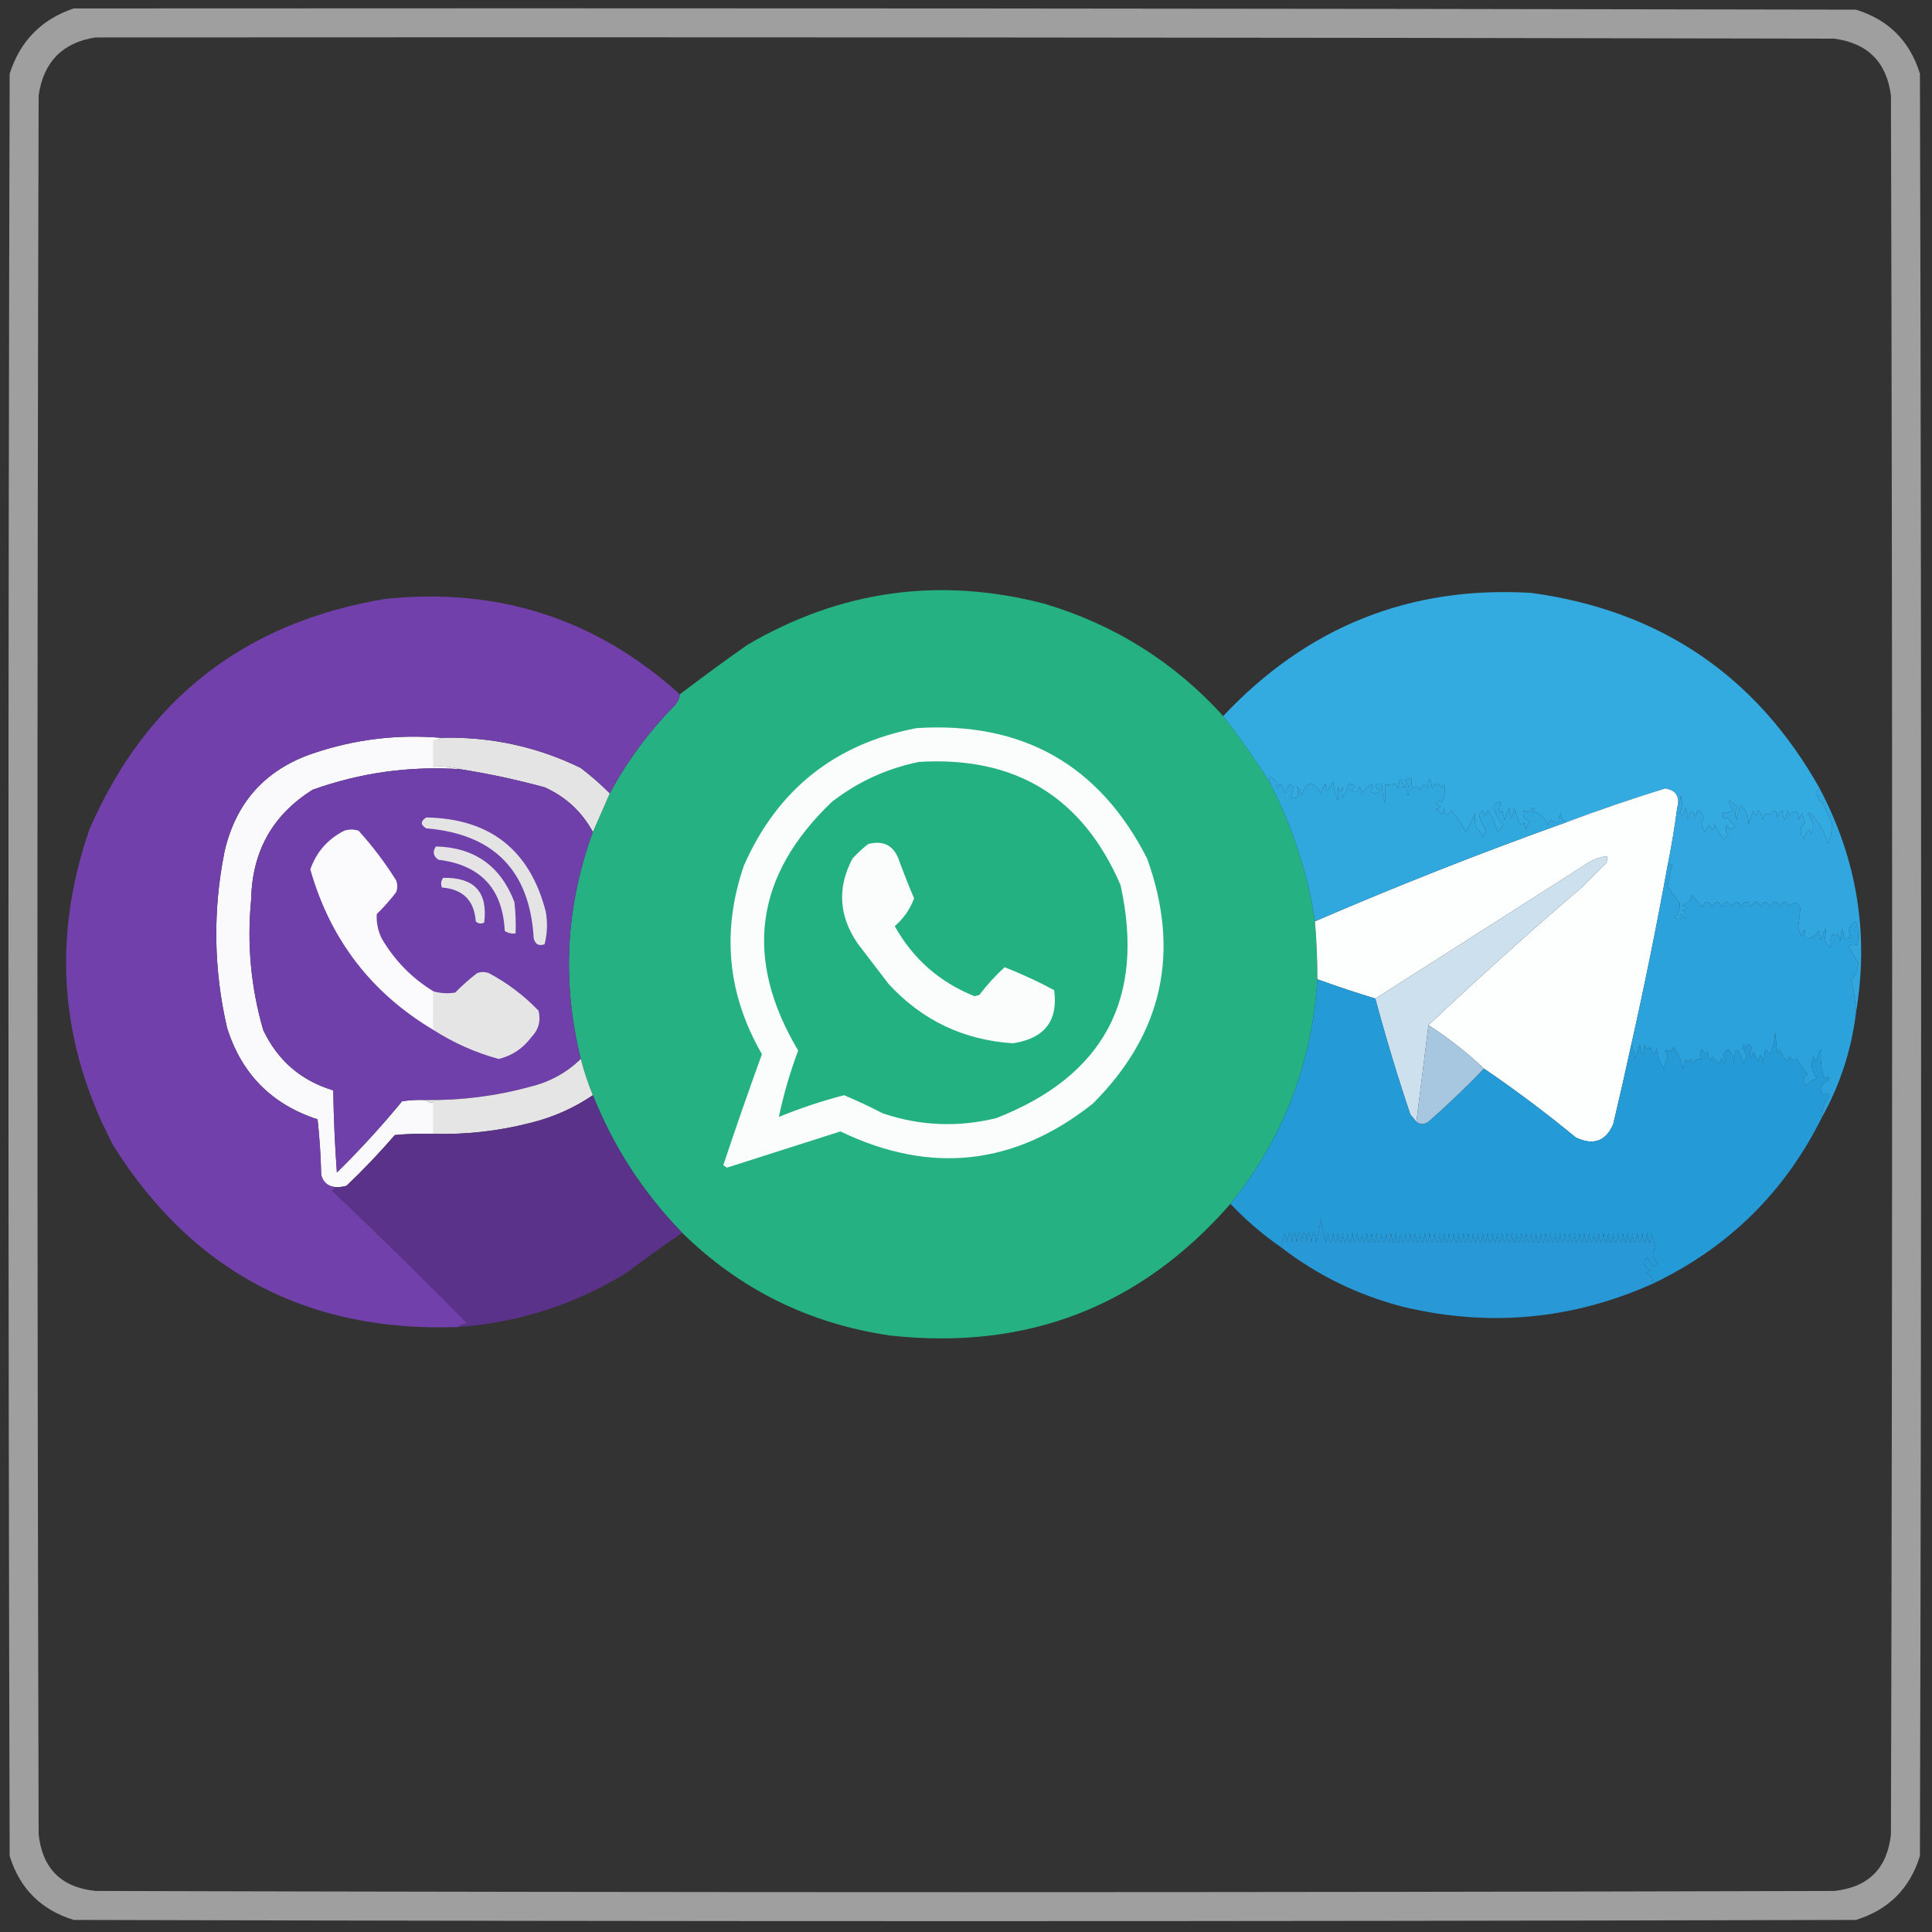 <?xml version="1.0" encoding="UTF-8"?>
<!DOCTYPE svg PUBLIC "-//W3C//DTD SVG 1.1//EN" "http://www.w3.org/Graphics/SVG/1.1/DTD/svg11.dtd">
<svg xmlns="http://www.w3.org/2000/svg" version="1.1" width="800px" height="800px" style="shape-rendering:geometricPrecision; text-rendering:geometricPrecision; image-rendering:optimizeQuality; fill-rule:evenodd; clip-rule:evenodd" xmlns:xlink="http://www.w3.org/1999/xlink">
<rect width="100%" height="100%" fill="#333333" stroke="none"/>
<g><path style="opacity:0.994" fill="#9fa09f" d="M 30.5,3.5 C 276.5,3.333 522.5,3.5 768.5,4C 782,8.167 790.833,17 795,30.5C 795.667,276.5 795.667,522.5 795,768.5C 790.833,782 782,790.833 768.5,795C 522.5,795.667 276.5,795.667 30.5,795C 17,790.833 8.167,782 4,768.5C 3.333,522.5 3.333,276.5 4,30.5C 8.351,16.984 17.184,7.984 30.5,3.5 Z M 39.5,15.5 C 279.5,15.333 519.5,15.5 759.5,16C 773.333,17.833 781.167,25.667 783,39.5C 783.667,279.5 783.667,519.5 783,759.5C 781.5,773.667 773.667,781.5 759.5,783C 519.5,783.667 279.5,783.667 39.5,783C 25.35,781.517 17.517,773.683 16,759.5C 15.333,519.5 15.333,279.5 16,39.5C 18.012,25.656 25.846,17.656 39.5,15.5 Z"/></g>
<g><path style="opacity:1" fill="#25b182" d="M 506.5,296.5 C 513.281,305.265 519.615,314.265 525.5,323.5C 535.014,341.709 541.347,361.043 544.5,381.5C 545.166,389.483 545.499,397.483 545.5,405.5C 543.272,440.552 531.272,471.552 509.5,498.5C 472.244,541.102 425.244,559.269 368.5,553C 335.024,548.095 306.358,533.928 282.5,510.5C 266.39,493.946 254.057,474.946 245.5,453.5C 243.452,448.54 241.785,443.54 240.5,438.5C 232.577,406.641 234.244,375.308 245.5,344.5C 247.812,339.255 250.146,333.922 252.5,328.5C 259.615,315.285 268.448,303.285 279,292.5C 280.438,291.1 281.271,289.433 281.5,287.5C 290.656,280.523 299.99,273.689 309.5,267C 348.113,244.381 389.113,238.714 432.5,250C 461.622,258.711 486.288,274.211 506.5,296.5 Z"/></g>
<g><path style="opacity:1" fill="#34abe0" d="M 753.5,326.5 C 751.397,327.98 751.397,329.147 753.5,330C 752.366,331.016 752.699,331.683 754.5,332C 755.501,334.526 756.834,337.359 758.5,340.5C 758.658,343.553 758.158,346.553 757,349.5C 755.495,344.518 752.995,340.185 749.5,336.5C 749.167,336.667 748.833,336.833 748.5,337C 750.89,339.679 751.39,342.512 750,345.5C 749.667,344.833 749.333,344.167 749,343.5C 747.956,344.623 747.29,345.956 747,347.5C 745.017,344.932 745.183,342.599 747.5,340.5C 746.77,338.994 746.437,337.66 746.5,336.5C 745.749,337.376 745.249,338.376 745,339.5C 744.593,335.67 743.26,335.003 741,337.5C 740.667,336.833 740.333,336.167 740,335.5C 739.333,340.833 738.667,340.833 738,335.5C 737.085,336.328 736.419,337.328 736,338.5C 735.779,335.057 734.779,334.724 733,337.5C 731.284,336.448 730.284,337.114 730,339.5C 729.71,337.956 729.044,336.623 728,335.5C 727.333,338.167 726.667,338.167 726,335.5C 725.333,337.5 724.667,339.5 724,341.5C 724.257,338.624 723.257,335.957 721,333.5C 720.027,335.392 719.36,337.392 719,339.5C 718.257,337.559 718.424,335.726 719.5,334C 715.388,330.403 714.722,330.903 717.5,335.5C 716.311,336.429 714.978,336.762 713.5,336.5C 713.119,338.942 713.786,339.609 715.5,338.5C 716.23,339.934 717.23,341.1 718.5,342C 717.251,343.824 716.085,343.657 715,341.5C 714.405,342.899 714.572,344.232 715.5,345.5C 715.192,346.308 714.692,346.975 714,347.5C 712.302,345.734 710.969,343.734 710,341.5C 709.333,344.167 708.667,344.167 708,341.5C 707.085,342.328 706.419,343.328 706,344.5C 704.405,342.575 704.238,340.575 705.5,338.5C 703.793,334.864 702.626,334.864 702,338.5C 700.866,334.86 699.866,335.193 699,339.5C 698.667,337.833 698.333,336.167 698,334.5C 697.751,335.624 697.251,336.624 696.5,337.5C 696.167,337.333 695.833,337.167 695.5,337C 696.602,334.599 696.769,332.099 696,329.5C 695.802,331.382 695.302,333.048 694.5,334.5C 695.66,329.844 693.993,327.177 689.5,326.5C 675.65,330.783 661.984,335.45 648.5,340.5C 646.639,339.42 645.973,338.086 646.5,336.5C 645.571,337.689 645.238,339.022 645.5,340.5C 644.178,340.67 643.011,340.337 642,339.5C 641.667,340.167 641.333,340.833 641,341.5C 639.74,338.572 637.573,336.739 634.5,336C 635.696,335.346 635.696,334.846 634.5,334.5C 633.572,336.335 632.406,336.668 631,335.5C 630.135,337.888 630.968,339.388 633.5,340C 632.809,341.067 632.309,342.234 632,343.5C 631.667,342.5 631.333,341.5 631,340.5C 630.333,341.833 629.667,341.833 629,340.5C 628.333,338.5 627.667,336.5 627,334.5C 626.333,339.833 625.667,339.833 625,334.5C 624.138,336.087 623.471,337.754 623,339.5C 622.667,338.167 622.333,336.833 622,335.5C 621.346,336.696 620.846,336.696 620.5,335.5C 622.107,331.538 621.441,330.871 618.5,333.5C 618.946,336.64 620.279,339.307 622.5,341.5C 621.855,342.646 621.022,343.646 620,344.5C 619.449,341.47 618.116,338.47 616,335.5C 615.333,338.167 614.667,338.167 614,335.5C 613.308,336.025 612.808,336.692 612.5,337.5C 612.98,339.949 613.98,342.115 615.5,344C 614.874,344.75 614.374,345.584 614,346.5C 613.385,344.884 612.385,343.551 611,342.5C 610.695,340.443 610.695,338.443 611,336.5C 609.667,339.167 608.333,341.833 607,344.5C 605.248,341.328 603.248,338.328 601,335.5C 599.221,338.276 598.221,337.943 598,334.5C 597.667,335.5 597.333,336.5 597,337.5C 596.5,336.333 595.667,335.5 594.5,335C 597.167,334.333 597.167,333.667 594.5,333C 595.253,331.513 596.086,331.346 597,332.5C 598.25,329.923 598.584,327.257 598,324.5C 597.667,325.167 597.333,325.833 597,326.5C 595.667,323.833 594.333,323.833 593,326.5C 592.333,321.167 591.667,321.167 591,326.5C 589.84,324.203 588.84,324.536 588,327.5C 587.395,325.519 586.395,325.185 585,326.5C 584.51,325.207 584.343,323.873 584.5,322.5C 583.448,322.351 582.448,322.517 581.5,323C 583.418,324.77 583.918,326.937 583,329.5C 582.667,327.833 582.333,326.167 582,324.5C 581.667,325.167 581.333,325.833 581,326.5C 580.333,321.167 579.667,321.167 579,326.5C 578.667,325.833 578.333,325.167 578,324.5C 576.68,324.799 575.18,324.966 573.5,325C 573.539,327.57 573.539,330.07 573.5,332.5C 572.52,329.914 572.187,327.247 572.5,324.5C 568.901,324.262 568.567,325.262 571.5,327.5C 570.167,328.833 568.833,328.833 567.5,327.5C 568.326,326.549 568.492,325.549 568,324.5C 566.43,325.614 565.097,326.947 564,328.5C 563.667,327.5 563.333,326.5 563,325.5C 562.361,328.228 561.194,328.728 559.5,327C 561.795,326.016 561.461,325.183 558.5,324.5C 557.851,326.624 557.017,328.624 556,330.5C 556.195,328.874 556.195,327.207 556,325.5C 555.333,328.167 554.667,328.167 554,325.5C 554,327.5 554,329.5 554,331.5C 552.908,328.956 552.241,326.289 552,323.5C 551.417,325.002 550.584,326.335 549.5,327.5C 549.089,326.738 548.923,325.738 549,324.5C 547.956,325.623 547.29,326.956 547,328.5C 543.624,323.069 540.958,323.402 539,329.5C 538.71,327.956 538.044,326.623 537,325.5C 537.43,327.127 537.596,328.627 537.5,330C 536.5,330.667 535.5,330.667 534.5,330C 535.051,328.602 535.384,327.268 535.5,326C 535,325.5 534.5,325 534,324.5C 533.333,325.833 532.667,327.167 532,328.5C 531.71,326.956 531.044,325.623 530,324.5C 529.667,325.167 529.333,325.833 529,326.5C 529.123,324.55 528.123,322.883 526,321.5C 525.536,322.094 525.369,322.761 525.5,323.5C 519.615,314.265 513.281,305.265 506.5,296.5C 541.28,259.505 583.78,242.505 634,245.5C 687.406,252.765 727.24,279.765 753.5,326.5 Z"/></g>
<g><path style="opacity:1" fill="#fbfdfc" d="M 379.5,301.5 C 423.379,298.678 455.213,316.678 475,355.5C 488.953,394.262 481.453,428.095 452.5,457C 420.166,482.633 385.333,486.466 348,468.5C 332.322,473.504 316.656,478.504 301,483.5C 300.5,483.167 300,482.833 299.5,482.5C 304.626,467.125 309.959,451.791 315.5,436.5C 301.208,411.738 298.708,385.738 308,358.5C 321.861,326.987 345.695,307.987 379.5,301.5 Z"/></g>
<g><path style="opacity:1" fill="#faf9fb" d="M 182.5,305.5 C 181.791,306.404 180.791,306.737 179.5,306.5C 179.5,310.167 179.5,313.833 179.5,317.5C 183.371,317.185 187.038,317.518 190.5,318.5C 169.537,317.128 149.204,319.961 129.5,327C 112.884,337.38 104.384,352.546 104,372.5C 102.21,390.839 103.877,408.839 109,426.5C 114.972,439.14 124.639,447.473 138,451.5C 138.168,462.848 138.668,474.181 139.5,485.5C 149.025,476.142 158.025,466.309 166.5,456C 169.817,455.502 173.15,455.335 176.5,455.5C 177.209,456.404 178.209,456.737 179.5,456.5C 179.5,460.833 179.5,465.167 179.5,469.5C 174.156,469.334 168.823,469.501 163.5,470C 157.143,477.356 150.476,484.356 143.5,491C 141.866,491.494 140.199,491.66 138.5,491.5C 135.585,491.087 133.752,489.421 133,486.5C 132.831,478.812 132.331,471.145 131.5,463.5C 112.466,457.299 99.966,444.632 94,425.5C 88.422,401.255 88.089,376.921 93,352.5C 97.718,332.196 109.884,318.696 129.5,312C 146.687,306.157 164.353,303.991 182.5,305.5 Z"/></g>
<g><path style="opacity:1" fill="#e5e4e5" d="M 182.5,305.5 C 202.977,304.957 222.31,309.123 240.5,318C 244.759,321.282 248.759,324.782 252.5,328.5C 250.146,333.922 247.812,339.255 245.5,344.5C 240.934,336.103 234.268,329.936 225.5,326C 213.933,322.852 202.266,320.352 190.5,318.5C 187.038,317.518 183.371,317.185 179.5,317.5C 179.5,313.833 179.5,310.167 179.5,306.5C 180.791,306.737 181.791,306.404 182.5,305.5 Z"/></g>
<g><path style="opacity:1" fill="#24b181" d="M 380.5,315.5 C 420.42,313.031 448.254,330.031 464,366.5C 474.303,413.397 457.136,445.564 412.5,463C 396.612,466.876 380.946,466.21 365.5,461C 360.283,458.291 354.95,455.791 349.5,453.5C 340.295,455.902 331.295,458.902 322.5,462.5C 324.413,453.387 327.08,444.22 330.5,435C 307.817,396.875 312.483,362.542 344.5,332C 355.245,323.699 367.245,318.199 380.5,315.5 Z"/></g>
<g><path style="opacity:1" fill="#fdfefe" d="M 694.5,334.5 C 693.445,342.553 692.112,350.553 690.5,358.5C 686.006,383.303 681.006,407.969 675.5,432.5C 673.108,443.513 670.608,454.513 668,465.5C 664.931,472.614 659.764,474.447 652.5,471C 640.221,460.874 627.554,451.374 614.5,442.5C 607.416,435.787 599.75,429.787 591.5,424.5C 612.34,404.829 633.674,385.662 655.5,367C 658.667,363.833 661.833,360.667 665,357.5C 665.483,356.552 665.649,355.552 665.5,354.5C 662.255,354.88 659.255,356.047 656.5,358C 627.472,376.511 598.472,395.011 569.5,413.5C 561.426,411.031 553.426,408.364 545.5,405.5C 545.499,397.483 545.166,389.483 544.5,381.5C 578.743,366.71 613.41,353.043 648.5,340.5C 661.984,335.45 675.65,330.783 689.5,326.5C 693.993,327.177 695.66,329.844 694.5,334.5 Z"/></g>
<g><path style="opacity:1" fill="#6f3faa" d="M 190.5,318.5 C 202.266,320.352 213.933,322.852 225.5,326C 234.268,329.936 240.934,336.103 245.5,344.5C 234.244,375.308 232.577,406.641 240.5,438.5C 234.592,444.222 227.592,448.055 219.5,450C 205.414,453.851 191.081,455.685 176.5,455.5C 173.15,455.335 169.817,455.502 166.5,456C 158.025,466.309 149.025,476.142 139.5,485.5C 138.668,474.181 138.168,462.848 138,451.5C 124.639,447.473 114.972,439.14 109,426.5C 103.877,408.839 102.21,390.839 104,372.5C 104.384,352.546 112.884,337.38 129.5,327C 149.204,319.961 169.537,317.128 190.5,318.5 Z"/></g>
<g><path style="opacity:1" fill="#30a7dd" d="M 648.5,340.5 C 613.41,353.043 578.743,366.71 544.5,381.5C 541.347,361.043 535.014,341.709 525.5,323.5C 525.369,322.761 525.536,322.094 526,321.5C 528.123,322.883 529.123,324.55 529,326.5C 529.333,325.833 529.667,325.167 530,324.5C 531.044,325.623 531.71,326.956 532,328.5C 532.667,327.167 533.333,325.833 534,324.5C 534.5,325 535,325.5 535.5,326C 535.384,327.268 535.051,328.602 534.5,330C 535.5,330.667 536.5,330.667 537.5,330C 537.596,328.627 537.43,327.127 537,325.5C 538.044,326.623 538.71,327.956 539,329.5C 540.958,323.402 543.624,323.069 547,328.5C 547.29,326.956 547.956,325.623 549,324.5C 548.923,325.738 549.089,326.738 549.5,327.5C 550.584,326.335 551.417,325.002 552,323.5C 552.241,326.289 552.908,328.956 554,331.5C 554,329.5 554,327.5 554,325.5C 554.667,328.167 555.333,328.167 556,325.5C 556.195,327.207 556.195,328.874 556,330.5C 557.017,328.624 557.851,326.624 558.5,324.5C 561.461,325.183 561.795,326.016 559.5,327C 561.194,328.728 562.361,328.228 563,325.5C 563.333,326.5 563.667,327.5 564,328.5C 565.097,326.947 566.43,325.614 568,324.5C 568.492,325.549 568.326,326.549 567.5,327.5C 568.833,328.833 570.167,328.833 571.5,327.5C 568.567,325.262 568.901,324.262 572.5,324.5C 572.187,327.247 572.52,329.914 573.5,332.5C 573.539,330.07 573.539,327.57 573.5,325C 575.18,324.966 576.68,324.799 578,324.5C 578.333,325.167 578.667,325.833 579,326.5C 579.667,321.167 580.333,321.167 581,326.5C 581.333,325.833 581.667,325.167 582,324.5C 582.333,326.167 582.667,327.833 583,329.5C 583.918,326.937 583.418,324.77 581.5,323C 582.448,322.517 583.448,322.351 584.5,322.5C 584.343,323.873 584.51,325.207 585,326.5C 586.395,325.185 587.395,325.519 588,327.5C 588.84,324.536 589.84,324.203 591,326.5C 591.667,321.167 592.333,321.167 593,326.5C 594.333,323.833 595.667,323.833 597,326.5C 597.333,325.833 597.667,325.167 598,324.5C 598.584,327.257 598.25,329.923 597,332.5C 596.086,331.346 595.253,331.513 594.5,333C 597.167,333.667 597.167,334.333 594.5,335C 595.667,335.5 596.5,336.333 597,337.5C 597.333,336.5 597.667,335.5 598,334.5C 598.221,337.943 599.221,338.276 601,335.5C 603.248,338.328 605.248,341.328 607,344.5C 608.333,341.833 609.667,339.167 611,336.5C 610.695,338.443 610.695,340.443 611,342.5C 612.385,343.551 613.385,344.884 614,346.5C 614.374,345.584 614.874,344.75 615.5,344C 613.98,342.115 612.98,339.949 612.5,337.5C 612.808,336.692 613.308,336.025 614,335.5C 614.667,338.167 615.333,338.167 616,335.5C 618.116,338.47 619.449,341.47 620,344.5C 621.022,343.646 621.855,342.646 622.5,341.5C 620.279,339.307 618.946,336.64 618.5,333.5C 621.441,330.871 622.107,331.538 620.5,335.5C 620.846,336.696 621.346,336.696 622,335.5C 622.333,336.833 622.667,338.167 623,339.5C 623.471,337.754 624.138,336.087 625,334.5C 625.667,339.833 626.333,339.833 627,334.5C 627.667,336.5 628.333,338.5 629,340.5C 629.667,341.833 630.333,341.833 631,340.5C 631.333,341.5 631.667,342.5 632,343.5C 632.309,342.234 632.809,341.067 633.5,340C 630.968,339.388 630.135,337.888 631,335.5C 632.406,336.668 633.572,336.335 634.5,334.5C 635.696,334.846 635.696,335.346 634.5,336C 637.573,336.739 639.74,338.572 641,341.5C 641.333,340.833 641.667,340.167 642,339.5C 643.011,340.337 644.178,340.67 645.5,340.5C 645.238,339.022 645.571,337.689 646.5,336.5C 645.973,338.086 646.639,339.42 648.5,340.5 Z"/></g>
<g><path style="opacity:1" fill="#32a6de" d="M 753.5,326.5 C 769.014,355.913 774.014,386.913 768.5,419.5C 768.341,414.889 767.675,410.389 766.5,406C 768.3,403.906 769.3,401.406 769.5,398.5C 768.052,396.491 766.719,394.324 765.5,392C 766.76,390.887 767.927,390.72 769,391.5C 769.824,388.118 769.657,384.784 768.5,381.5C 765.582,383.008 764.916,385.175 766.5,388C 765.552,388.483 764.552,388.649 763.5,388.5C 763.134,383.532 762.634,383.866 762,389.5C 761.667,388.5 761.333,387.5 761,386.5C 760.333,387.833 759.667,387.833 759,386.5C 757.798,388.553 757.464,390.553 758,392.5C 756.978,391.646 756.145,390.646 755.5,389.5C 756.603,382.925 756.103,382.925 754,389.5C 753.667,388.167 753.333,386.833 753,385.5C 751.826,387.671 749.993,388.671 747.5,388.5C 747.543,384.107 747.043,383.774 746,387.5C 745.5,386.5 745,385.5 744.5,384.5C 744.942,381.677 745.275,378.843 745.5,376C 744.083,373.174 742.583,373.007 741,375.5C 739.667,372.833 738.333,372.833 737,375.5C 735.667,372.833 734.333,372.833 733,375.5C 731.667,372.833 730.333,372.833 729,375.5C 727.667,372.833 726.333,372.833 725,375.5C 723.667,372.833 722.333,372.833 721,375.5C 719.667,372.833 718.333,372.833 717,375.5C 715.667,372.833 714.333,372.833 713,375.5C 711.667,372.833 710.333,372.833 709,375.5C 707.667,372.833 706.333,372.833 705,375.5C 703.315,373.983 701.815,372.316 700.5,370.5C 700.396,372.485 699.063,373.985 696.5,375C 699.167,375.667 699.167,376.333 696.5,377C 698.158,377.725 698.658,378.892 698,380.5C 697.692,379.692 697.192,379.025 696.5,378.5C 695.304,378.846 695.304,379.346 696.5,380C 695.5,380.667 694.5,380.667 693.5,380C 695.181,378.055 695.848,376.055 695.5,374C 693.788,371.634 692.122,369.301 690.5,367C 690.977,364.112 691.644,361.279 692.5,358.5C 692.03,357.537 691.363,357.537 690.5,358.5C 692.112,350.553 693.445,342.553 694.5,334.5C 695.302,333.048 695.802,331.382 696,329.5C 696.769,332.099 696.602,334.599 695.5,337C 695.833,337.167 696.167,337.333 696.5,337.5C 697.251,336.624 697.751,335.624 698,334.5C 698.333,336.167 698.667,337.833 699,339.5C 699.866,335.193 700.866,334.86 702,338.5C 702.626,334.864 703.793,334.864 705.5,338.5C 704.238,340.575 704.405,342.575 706,344.5C 706.419,343.328 707.085,342.328 708,341.5C 708.667,344.167 709.333,344.167 710,341.5C 710.969,343.734 712.302,345.734 714,347.5C 714.692,346.975 715.192,346.308 715.5,345.5C 714.572,344.232 714.405,342.899 715,341.5C 716.085,343.657 717.251,343.824 718.5,342C 717.23,341.1 716.23,339.934 715.5,338.5C 713.786,339.609 713.119,338.942 713.5,336.5C 714.978,336.762 716.311,336.429 717.5,335.5C 714.722,330.903 715.388,330.403 719.5,334C 718.424,335.726 718.257,337.559 719,339.5C 719.36,337.392 720.027,335.392 721,333.5C 723.257,335.957 724.257,338.624 724,341.5C 724.667,339.5 725.333,337.5 726,335.5C 726.667,338.167 727.333,338.167 728,335.5C 729.044,336.623 729.71,337.956 730,339.5C 730.284,337.114 731.284,336.448 733,337.5C 734.779,334.724 735.779,335.057 736,338.5C 736.419,337.328 737.085,336.328 738,335.5C 738.667,340.833 739.333,340.833 740,335.5C 740.333,336.167 740.667,336.833 741,337.5C 743.26,335.003 744.593,335.67 745,339.5C 745.249,338.376 745.749,337.376 746.5,336.5C 746.437,337.66 746.77,338.994 747.5,340.5C 745.183,342.599 745.017,344.932 747,347.5C 747.29,345.956 747.956,344.623 749,343.5C 749.333,344.167 749.667,344.833 750,345.5C 751.39,342.512 750.89,339.679 748.5,337C 748.833,336.833 749.167,336.667 749.5,336.5C 752.995,340.185 755.495,344.518 757,349.5C 758.158,346.553 758.658,343.553 758.5,340.5C 756.834,337.359 755.501,334.526 754.5,332C 752.699,331.683 752.366,331.016 753.5,330C 751.397,329.147 751.397,327.98 753.5,326.5 Z"/></g>
<g><path style="opacity:1" fill="#e5e4e5" d="M 176.5,338.5 C 202.892,338.946 219.392,351.946 226,377.5C 226.799,382.087 226.632,386.587 225.5,391C 223.112,391.865 221.612,391.032 221,388.5C 219.353,360.519 204.52,345.352 176.5,343C 174.069,341.568 174.069,340.068 176.5,338.5 Z"/></g>
<g><path style="opacity:1" fill="#fbfafc" d="M 179.5,410.5 C 179.5,415.833 179.5,421.167 179.5,426.5C 153.727,411.147 136.727,388.981 128.5,360C 130.995,352.834 135.662,347.5 142.5,344C 144.5,343.333 146.5,343.333 148.5,344C 154.274,350.385 159.441,357.218 164,364.5C 164.667,366.167 164.667,367.833 164,369.5C 161.532,372.72 158.865,375.72 156,378.5C 155.808,381.947 156.475,385.28 158,388.5C 163.359,397.691 170.525,405.024 179.5,410.5 Z"/></g>
<g><path style="opacity:1" fill="#7140ab" d="M 281.5,287.5 C 281.271,289.433 280.438,291.1 279,292.5C 268.448,303.285 259.615,315.285 252.5,328.5C 248.759,324.782 244.759,321.282 240.5,318C 222.31,309.123 202.977,304.957 182.5,305.5C 164.353,303.991 146.687,306.157 129.5,312C 109.884,318.696 97.718,332.196 93,352.5C 88.089,376.921 88.422,401.255 94,425.5C 99.966,444.632 112.466,457.299 131.5,463.5C 132.331,471.145 132.831,478.812 133,486.5C 133.752,489.421 135.585,491.087 138.5,491.5C 138.389,492.117 138.056,492.617 137.5,493C 156.472,510.971 175.138,529.305 193.5,548C 191.942,548.21 190.609,548.71 189.5,549.5C 127.391,551.701 79.891,526.701 47,474.5C 24.739,432.317 21.406,388.65 37,343.5C 60.448,289.509 101.281,257.676 159.5,248C 206.282,243.096 246.949,256.263 281.5,287.5 Z"/></g>
<g><path style="opacity:1" fill="#fbfdfd" d="M 359.5,349.5 C 365.596,347.926 369.762,349.926 372,355.5C 374.028,361.056 376.195,366.556 378.5,372C 376.822,376.513 374.156,380.346 370.5,383.5C 378.035,397.031 389.035,406.698 403.5,412.5C 404.167,412.333 404.833,412.167 405.5,412C 408.701,407.803 412.201,403.97 416,400.5C 423.044,403.273 429.877,406.44 436.5,410C 438.235,422.64 432.568,429.973 419.5,432C 399.089,430.712 381.923,422.545 368,407.5C 363.667,401.833 359.333,396.167 355,390.5C 347.328,379.127 346.662,367.461 353,355.5C 355.063,353.266 357.229,351.266 359.5,349.5 Z"/></g>
<g><path style="opacity:1" fill="#e5e3e5" d="M 180.5,350.5 C 196.437,350.89 207.27,358.557 213,373.5C 213.499,377.821 213.666,382.154 213.5,386.5C 211.856,386.714 210.356,386.38 209,385.5C 208.172,368.003 199.006,358.169 181.5,356C 179.365,354.444 179.032,352.611 180.5,350.5 Z"/></g>
<g><path style="opacity:1" fill="#e6e5e5" d="M 183.5,363.5 C 196.414,363.241 202.081,369.408 200.5,382C 199.216,382.684 198.049,382.517 197,381.5C 196.375,372.875 191.709,368.209 183,367.5C 182.421,366.072 182.588,364.738 183.5,363.5 Z"/></g>
<g><path style="opacity:1" fill="#e5e5e5" d="M 179.5,426.5 C 179.5,421.167 179.5,415.833 179.5,410.5C 182.469,411.329 185.469,411.495 188.5,411C 191.28,408.135 194.28,405.468 197.5,403C 199.167,402.333 200.833,402.333 202.5,403C 210.14,407.073 216.974,412.24 223,418.5C 224.02,422.71 223.02,426.377 220,429.5C 216.527,434.146 212.027,437.146 206.5,438.5C 196.882,435.857 187.882,431.857 179.5,426.5 Z"/></g>
<g><path style="opacity:1" fill="#cce0ee" d="M 591.5,424.5 C 589.826,437.908 588.159,451.241 586.5,464.5C 585.685,463.571 584.852,462.571 584,461.5C 578.649,445.616 573.815,429.616 569.5,413.5C 598.472,395.011 627.472,376.511 656.5,358C 659.255,356.047 662.255,354.88 665.5,354.5C 665.649,355.552 665.483,356.552 665,357.5C 661.833,360.667 658.667,363.833 655.5,367C 633.674,385.662 612.34,404.829 591.5,424.5 Z"/></g>
<g><path style="opacity:1" fill="#2ba2db" d="M 768.5,419.5 C 766.61,434.834 761.944,449.168 754.5,462.5C 754.503,459.325 755.503,456.492 757.5,454C 756.747,452.513 755.914,452.346 755,453.5C 754.626,452.584 754.126,451.75 753.5,451C 754.735,448.821 756.069,447.487 757.5,447C 757.333,446.5 757.167,446 757,445.5C 756.333,446.833 755.667,446.833 755,445.5C 754.087,441.75 753.754,438.083 754,434.5C 753.138,436.087 752.471,437.754 752,439.5C 751.667,438.833 751.333,438.167 751,437.5C 749.497,440.614 749.997,443.614 752.5,446.5C 751.091,446.822 749.591,447.822 748,449.5C 746.066,447.581 746.233,446.081 748.5,445C 746.877,442.92 745.377,440.754 744,438.5C 742.853,439.458 741.853,439.125 741,437.5C 740.667,438.167 740.333,438.833 740,439.5C 738.684,438.026 737.684,436.359 737,434.5C 736.667,435.167 736.333,435.833 736,436.5C 735.667,433.5 735.333,430.5 735,427.5C 734.899,430.7 734.232,433.7 733,436.5C 732.333,435.833 731.667,435.167 731,434.5C 730.667,436.5 730.333,438.5 730,440.5C 729.581,436.148 728.914,435.815 728,439.5C 727.333,438.167 726.667,436.833 726,435.5C 725.667,436.5 725.333,437.5 725,438.5C 724.28,436.888 724.446,435.388 725.5,434C 724.285,431.904 723.451,432.071 723,434.5C 722.444,432.405 721.944,432.238 721.5,434C 723.277,435.729 723.444,437.895 722,440.5C 719.611,432.931 718.278,432.931 718,440.5C 717.964,438.059 717.131,436.059 715.5,434.5C 714.713,435.242 714.047,436.075 713.5,437C 714.517,438.049 714.684,439.216 714,440.5C 713.333,437.833 712.667,437.833 712,440.5C 711,439.5 710,438.5 709,437.5C 708.667,438.167 708.333,438.833 708,439.5C 707.667,438.167 707.333,436.833 707,435.5C 706.667,435.833 706.333,436.167 706,436.5C 705.692,435.692 705.192,435.025 704.5,434.5C 704.094,435.557 704.094,436.891 704.5,438.5C 702.876,438.36 701.71,439.027 701,440.5C 700.667,439.833 700.333,439.167 700,438.5C 699.333,439.833 698.667,439.833 698,438.5C 697.667,439.833 697.333,441.167 697,442.5C 696.241,439.215 694.908,436.215 693,433.5C 692.667,434.167 692.333,434.833 692,435.5C 689.562,434.134 689.062,434.634 690.5,437C 689.922,438.811 689.422,440.645 689,442.5C 687.01,439.591 686.01,436.591 686,433.5C 685.431,437.361 684.598,437.361 683.5,433.5C 682.158,434.902 681.324,434.569 681,432.5C 680.333,437.833 679.667,437.833 679,432.5C 678.333,434.5 677.667,436.5 677,438.5C 676.809,436.292 676.309,434.292 675.5,432.5C 681.006,407.969 686.006,383.303 690.5,358.5C 691.363,357.537 692.03,357.537 692.5,358.5C 691.644,361.279 690.977,364.112 690.5,367C 692.122,369.301 693.788,371.634 695.5,374C 695.848,376.055 695.181,378.055 693.5,380C 694.5,380.667 695.5,380.667 696.5,380C 695.304,379.346 695.304,378.846 696.5,378.5C 697.192,379.025 697.692,379.692 698,380.5C 698.658,378.892 698.158,377.725 696.5,377C 699.167,376.333 699.167,375.667 696.5,375C 699.063,373.985 700.396,372.485 700.5,370.5C 701.815,372.316 703.315,373.983 705,375.5C 706.333,372.833 707.667,372.833 709,375.5C 710.333,372.833 711.667,372.833 713,375.5C 714.333,372.833 715.667,372.833 717,375.5C 718.333,372.833 719.667,372.833 721,375.5C 722.333,372.833 723.667,372.833 725,375.5C 726.333,372.833 727.667,372.833 729,375.5C 730.333,372.833 731.667,372.833 733,375.5C 734.333,372.833 735.667,372.833 737,375.5C 738.333,372.833 739.667,372.833 741,375.5C 742.583,373.007 744.083,373.174 745.5,376C 745.275,378.843 744.942,381.677 744.5,384.5C 745,385.5 745.5,386.5 746,387.5C 747.043,383.774 747.543,384.107 747.5,388.5C 749.993,388.671 751.826,387.671 753,385.5C 753.333,386.833 753.667,388.167 754,389.5C 756.103,382.925 756.603,382.925 755.5,389.5C 756.145,390.646 756.978,391.646 758,392.5C 757.464,390.553 757.798,388.553 759,386.5C 759.667,387.833 760.333,387.833 761,386.5C 761.333,387.5 761.667,388.5 762,389.5C 762.634,383.866 763.134,383.532 763.5,388.5C 764.552,388.649 765.552,388.483 766.5,388C 764.916,385.175 765.582,383.008 768.5,381.5C 769.657,384.784 769.824,388.118 769,391.5C 767.927,390.72 766.76,390.887 765.5,392C 766.719,394.324 768.052,396.491 769.5,398.5C 769.3,401.406 768.3,403.906 766.5,406C 767.675,410.389 768.341,414.889 768.5,419.5 Z"/></g>
<g><path style="opacity:1" fill="#a7c6df" d="M 591.5,424.5 C 599.75,429.787 607.416,435.787 614.5,442.5C 607.21,450.121 599.543,457.454 591.5,464.5C 589.684,465.735 588.017,465.735 586.5,464.5C 588.159,451.241 589.826,437.908 591.5,424.5 Z"/></g>
<g><path style="opacity:1" fill="#249bd7" d="M 545.5,405.5 C 553.426,408.364 561.426,411.031 569.5,413.5C 573.815,429.616 578.649,445.616 584,461.5C 584.852,462.571 585.685,463.571 586.5,464.5C 588.017,465.735 589.684,465.735 591.5,464.5C 599.543,457.454 607.21,450.121 614.5,442.5C 627.554,451.374 640.221,460.874 652.5,471C 659.764,474.447 664.931,472.614 668,465.5C 670.608,454.513 673.108,443.513 675.5,432.5C 676.309,434.292 676.809,436.292 677,438.5C 677.667,436.5 678.333,434.5 679,432.5C 679.667,437.833 680.333,437.833 681,432.5C 681.324,434.569 682.158,434.902 683.5,433.5C 684.598,437.361 685.431,437.361 686,433.5C 686.01,436.591 687.01,439.591 689,442.5C 689.422,440.645 689.922,438.811 690.5,437C 689.062,434.634 689.562,434.134 692,435.5C 692.333,434.833 692.667,434.167 693,433.5C 694.908,436.215 696.241,439.215 697,442.5C 697.333,441.167 697.667,439.833 698,438.5C 698.667,439.833 699.333,439.833 700,438.5C 700.333,439.167 700.667,439.833 701,440.5C 701.71,439.027 702.876,438.36 704.5,438.5C 704.094,436.891 704.094,435.557 704.5,434.5C 705.192,435.025 705.692,435.692 706,436.5C 706.333,436.167 706.667,435.833 707,435.5C 707.333,436.833 707.667,438.167 708,439.5C 708.333,438.833 708.667,438.167 709,437.5C 710,438.5 711,439.5 712,440.5C 712.667,437.833 713.333,437.833 714,440.5C 714.684,439.216 714.517,438.049 713.5,437C 714.047,436.075 714.713,435.242 715.5,434.5C 717.131,436.059 717.964,438.059 718,440.5C 718.278,432.931 719.611,432.931 722,440.5C 723.444,437.895 723.277,435.729 721.5,434C 721.944,432.238 722.444,432.405 723,434.5C 723.451,432.071 724.285,431.904 725.5,434C 724.446,435.388 724.28,436.888 725,438.5C 725.333,437.5 725.667,436.5 726,435.5C 726.667,436.833 727.333,438.167 728,439.5C 728.914,435.815 729.581,436.148 730,440.5C 730.333,438.5 730.667,436.5 731,434.5C 731.667,435.167 732.333,435.833 733,436.5C 734.232,433.7 734.899,430.7 735,427.5C 735.333,430.5 735.667,433.5 736,436.5C 736.333,435.833 736.667,435.167 737,434.5C 737.684,436.359 738.684,438.026 740,439.5C 740.333,438.833 740.667,438.167 741,437.5C 741.853,439.125 742.853,439.458 744,438.5C 745.377,440.754 746.877,442.92 748.5,445C 746.233,446.081 746.066,447.581 748,449.5C 749.591,447.822 751.091,446.822 752.5,446.5C 749.997,443.614 749.497,440.614 751,437.5C 751.333,438.167 751.667,438.833 752,439.5C 752.471,437.754 753.138,436.087 754,434.5C 753.754,438.083 754.087,441.75 755,445.5C 755.667,446.833 756.333,446.833 757,445.5C 757.167,446 757.333,446.5 757.5,447C 756.069,447.487 754.735,448.821 753.5,451C 754.126,451.75 754.626,452.584 755,453.5C 755.914,452.346 756.747,452.513 757.5,454C 755.503,456.492 754.503,459.325 754.5,462.5C 739.132,493.534 715.799,516.534 684.5,531.5C 684.376,529.418 683.376,527.918 681.5,527C 682.167,526.667 682.833,526.333 683.5,526C 680.644,524.571 680.144,522.737 682,520.5C 682.615,522.116 683.615,523.449 685,524.5C 685.5,524 686,523.5 686.5,523C 684.175,521.178 683.842,519.011 685.5,516.5C 685,514.5 684.5,512.5 684,510.5C 683.333,515.833 682.667,515.833 682,510.5C 681.333,515.833 680.667,515.833 680,510.5C 679.333,515.833 678.667,515.833 678,510.5C 677.333,515.833 676.667,515.833 676,510.5C 675.333,515.833 674.667,515.833 674,510.5C 673.333,515.833 672.667,515.833 672,510.5C 671.333,515.833 670.667,515.833 670,510.5C 669.333,515.833 668.667,515.833 668,510.5C 667.333,515.833 666.667,515.833 666,510.5C 665.333,515.833 664.667,515.833 664,510.5C 663.333,515.833 662.667,515.833 662,510.5C 661.333,515.833 660.667,515.833 660,510.5C 659.333,515.833 658.667,515.833 658,510.5C 657.333,515.833 656.667,515.833 656,510.5C 655.333,515.833 654.667,515.833 654,510.5C 653.333,515.833 652.667,515.833 652,510.5C 651.333,515.833 650.667,515.833 650,510.5C 649.333,515.833 648.667,515.833 648,510.5C 647.333,515.833 646.667,515.833 646,510.5C 645.333,515.833 644.667,515.833 644,510.5C 643.333,515.833 642.667,515.833 642,510.5C 641.333,515.833 640.667,515.833 640,510.5C 639.333,515.833 638.667,515.833 638,510.5C 637.333,515.833 636.667,515.833 636,510.5C 635.333,515.833 634.667,515.833 634,510.5C 633.333,515.833 632.667,515.833 632,510.5C 631.333,515.833 630.667,515.833 630,510.5C 629.333,515.833 628.667,515.833 628,510.5C 627.333,515.833 626.667,515.833 626,510.5C 625.333,515.833 624.667,515.833 624,510.5C 623.333,515.833 622.667,515.833 622,510.5C 621.333,515.833 620.667,515.833 620,510.5C 619.333,515.833 618.667,515.833 618,510.5C 617.333,515.833 616.667,515.833 616,510.5C 615.333,515.833 614.667,515.833 614,510.5C 613.333,515.833 612.667,515.833 612,510.5C 611.333,515.833 610.667,515.833 610,510.5C 609.333,515.833 608.667,515.833 608,510.5C 607.333,515.833 606.667,515.833 606,510.5C 605.333,515.833 604.667,515.833 604,510.5C 603.333,515.833 602.667,515.833 602,510.5C 601.333,515.833 600.667,515.833 600,510.5C 599.333,515.833 598.667,515.833 598,510.5C 597.333,515.833 596.667,515.833 596,510.5C 595.333,515.833 594.667,515.833 594,510.5C 593.333,515.833 592.667,515.833 592,510.5C 591.333,515.833 590.667,515.833 590,510.5C 589.333,515.833 588.667,515.833 588,510.5C 587.333,515.833 586.667,515.833 586,510.5C 585.333,515.833 584.667,515.833 584,510.5C 583.333,515.833 582.667,515.833 582,510.5C 581.333,515.833 580.667,515.833 580,510.5C 579.333,515.833 578.667,515.833 578,510.5C 577.333,515.833 576.667,515.833 576,510.5C 575.333,515.833 574.667,515.833 574,510.5C 573.333,515.833 572.667,515.833 572,510.5C 571.333,515.833 570.667,515.833 570,510.5C 569.333,515.833 568.667,515.833 568,510.5C 567.333,515.833 566.667,515.833 566,510.5C 565.333,515.833 564.667,515.833 564,510.5C 563.333,515.833 562.667,515.833 562,510.5C 561.333,515.833 560.667,515.833 560,510.5C 559.333,515.833 558.667,515.833 558,510.5C 557.333,515.833 556.667,515.833 556,510.5C 555.333,515.833 554.667,515.833 554,510.5C 553.333,515.833 552.667,515.833 552,510.5C 551.333,515.833 550.667,515.833 550,510.5C 549.667,511.833 549.333,513.167 549,514.5C 548.118,511.211 547.452,507.877 547,504.5C 546.548,507.877 545.882,511.211 545,514.5C 544.333,509.167 543.667,509.167 543,514.5C 542.333,509.167 541.667,509.167 541,514.5C 540.333,509.167 539.667,509.167 539,514.5C 538.333,509.167 537.667,509.167 537,514.5C 536.333,509.167 535.667,509.167 535,514.5C 534.333,509.167 533.667,509.167 533,514.5C 532.667,513.167 532.333,511.833 532,510.5C 531.495,512.518 530.995,514.518 530.5,516.5C 522.911,511.249 515.911,505.249 509.5,498.5C 531.272,471.552 543.272,440.552 545.5,405.5 Z"/></g>
<g><path style="opacity:1" fill="#e5e5e5" d="M 240.5,438.5 C 241.785,443.54 243.452,448.54 245.5,453.5C 237.599,458.86 228.932,462.694 219.5,465C 206.372,468.355 193.039,469.855 179.5,469.5C 179.5,465.167 179.5,460.833 179.5,456.5C 178.209,456.737 177.209,456.404 176.5,455.5C 191.081,455.685 205.414,453.851 219.5,450C 227.592,448.055 234.592,444.222 240.5,438.5 Z"/></g>
<g><path style="opacity:1" fill="#5b3289" d="M 245.5,453.5 C 254.057,474.946 266.39,493.946 282.5,510.5C 274.73,515.756 267.064,521.256 259.5,527C 238.007,540.22 214.674,547.72 189.5,549.5C 190.609,548.71 191.942,548.21 193.5,548C 175.138,529.305 156.472,510.971 137.5,493C 138.056,492.617 138.389,492.117 138.5,491.5C 140.199,491.66 141.866,491.494 143.5,491C 150.476,484.356 157.143,477.356 163.5,470C 168.823,469.501 174.156,469.334 179.5,469.5C 193.039,469.855 206.372,468.355 219.5,465C 228.932,462.694 237.599,458.86 245.5,453.5 Z"/></g>
<g><path style="opacity:1" fill="#2998d6" d="M 684.5,531.5 C 650.998,546.518 616.332,549.685 580.5,541C 562.045,536.147 545.378,527.98 530.5,516.5C 530.995,514.518 531.495,512.518 532,510.5C 532.333,511.833 532.667,513.167 533,514.5C 533.667,509.167 534.333,509.167 535,514.5C 535.667,509.167 536.333,509.167 537,514.5C 537.667,509.167 538.333,509.167 539,514.5C 539.667,509.167 540.333,509.167 541,514.5C 541.667,509.167 542.333,509.167 543,514.5C 543.667,509.167 544.333,509.167 545,514.5C 545.882,511.211 546.548,507.877 547,504.5C 547.452,507.877 548.118,511.211 549,514.5C 549.333,513.167 549.667,511.833 550,510.5C 550.667,515.833 551.333,515.833 552,510.5C 552.667,515.833 553.333,515.833 554,510.5C 554.667,515.833 555.333,515.833 556,510.5C 556.667,515.833 557.333,515.833 558,510.5C 558.667,515.833 559.333,515.833 560,510.5C 560.667,515.833 561.333,515.833 562,510.5C 562.667,515.833 563.333,515.833 564,510.5C 564.667,515.833 565.333,515.833 566,510.5C 566.667,515.833 567.333,515.833 568,510.5C 568.667,515.833 569.333,515.833 570,510.5C 570.667,515.833 571.333,515.833 572,510.5C 572.667,515.833 573.333,515.833 574,510.5C 574.667,515.833 575.333,515.833 576,510.5C 576.667,515.833 577.333,515.833 578,510.5C 578.667,515.833 579.333,515.833 580,510.5C 580.667,515.833 581.333,515.833 582,510.5C 582.667,515.833 583.333,515.833 584,510.5C 584.667,515.833 585.333,515.833 586,510.5C 586.667,515.833 587.333,515.833 588,510.5C 588.667,515.833 589.333,515.833 590,510.5C 590.667,515.833 591.333,515.833 592,510.5C 592.667,515.833 593.333,515.833 594,510.5C 594.667,515.833 595.333,515.833 596,510.5C 596.667,515.833 597.333,515.833 598,510.5C 598.667,515.833 599.333,515.833 600,510.5C 600.667,515.833 601.333,515.833 602,510.5C 602.667,515.833 603.333,515.833 604,510.5C 604.667,515.833 605.333,515.833 606,510.5C 606.667,515.833 607.333,515.833 608,510.5C 608.667,515.833 609.333,515.833 610,510.5C 610.667,515.833 611.333,515.833 612,510.5C 612.667,515.833 613.333,515.833 614,510.5C 614.667,515.833 615.333,515.833 616,510.5C 616.667,515.833 617.333,515.833 618,510.5C 618.667,515.833 619.333,515.833 620,510.5C 620.667,515.833 621.333,515.833 622,510.5C 622.667,515.833 623.333,515.833 624,510.5C 624.667,515.833 625.333,515.833 626,510.5C 626.667,515.833 627.333,515.833 628,510.5C 628.667,515.833 629.333,515.833 630,510.5C 630.667,515.833 631.333,515.833 632,510.5C 632.667,515.833 633.333,515.833 634,510.5C 634.667,515.833 635.333,515.833 636,510.5C 636.667,515.833 637.333,515.833 638,510.5C 638.667,515.833 639.333,515.833 640,510.5C 640.667,515.833 641.333,515.833 642,510.5C 642.667,515.833 643.333,515.833 644,510.5C 644.667,515.833 645.333,515.833 646,510.5C 646.667,515.833 647.333,515.833 648,510.5C 648.667,515.833 649.333,515.833 650,510.5C 650.667,515.833 651.333,515.833 652,510.5C 652.667,515.833 653.333,515.833 654,510.5C 654.667,515.833 655.333,515.833 656,510.5C 656.667,515.833 657.333,515.833 658,510.5C 658.667,515.833 659.333,515.833 660,510.5C 660.667,515.833 661.333,515.833 662,510.5C 662.667,515.833 663.333,515.833 664,510.5C 664.667,515.833 665.333,515.833 666,510.5C 666.667,515.833 667.333,515.833 668,510.5C 668.667,515.833 669.333,515.833 670,510.5C 670.667,515.833 671.333,515.833 672,510.5C 672.667,515.833 673.333,515.833 674,510.5C 674.667,515.833 675.333,515.833 676,510.5C 676.667,515.833 677.333,515.833 678,510.5C 678.667,515.833 679.333,515.833 680,510.5C 680.667,515.833 681.333,515.833 682,510.5C 682.667,515.833 683.333,515.833 684,510.5C 684.5,512.5 685,514.5 685.5,516.5C 683.842,519.011 684.175,521.178 686.5,523C 686,523.5 685.5,524 685,524.5C 683.615,523.449 682.615,522.116 682,520.5C 680.144,522.737 680.644,524.571 683.5,526C 682.833,526.333 682.167,526.667 681.5,527C 683.376,527.918 684.376,529.418 684.5,531.5 Z"/></g>
</svg>

